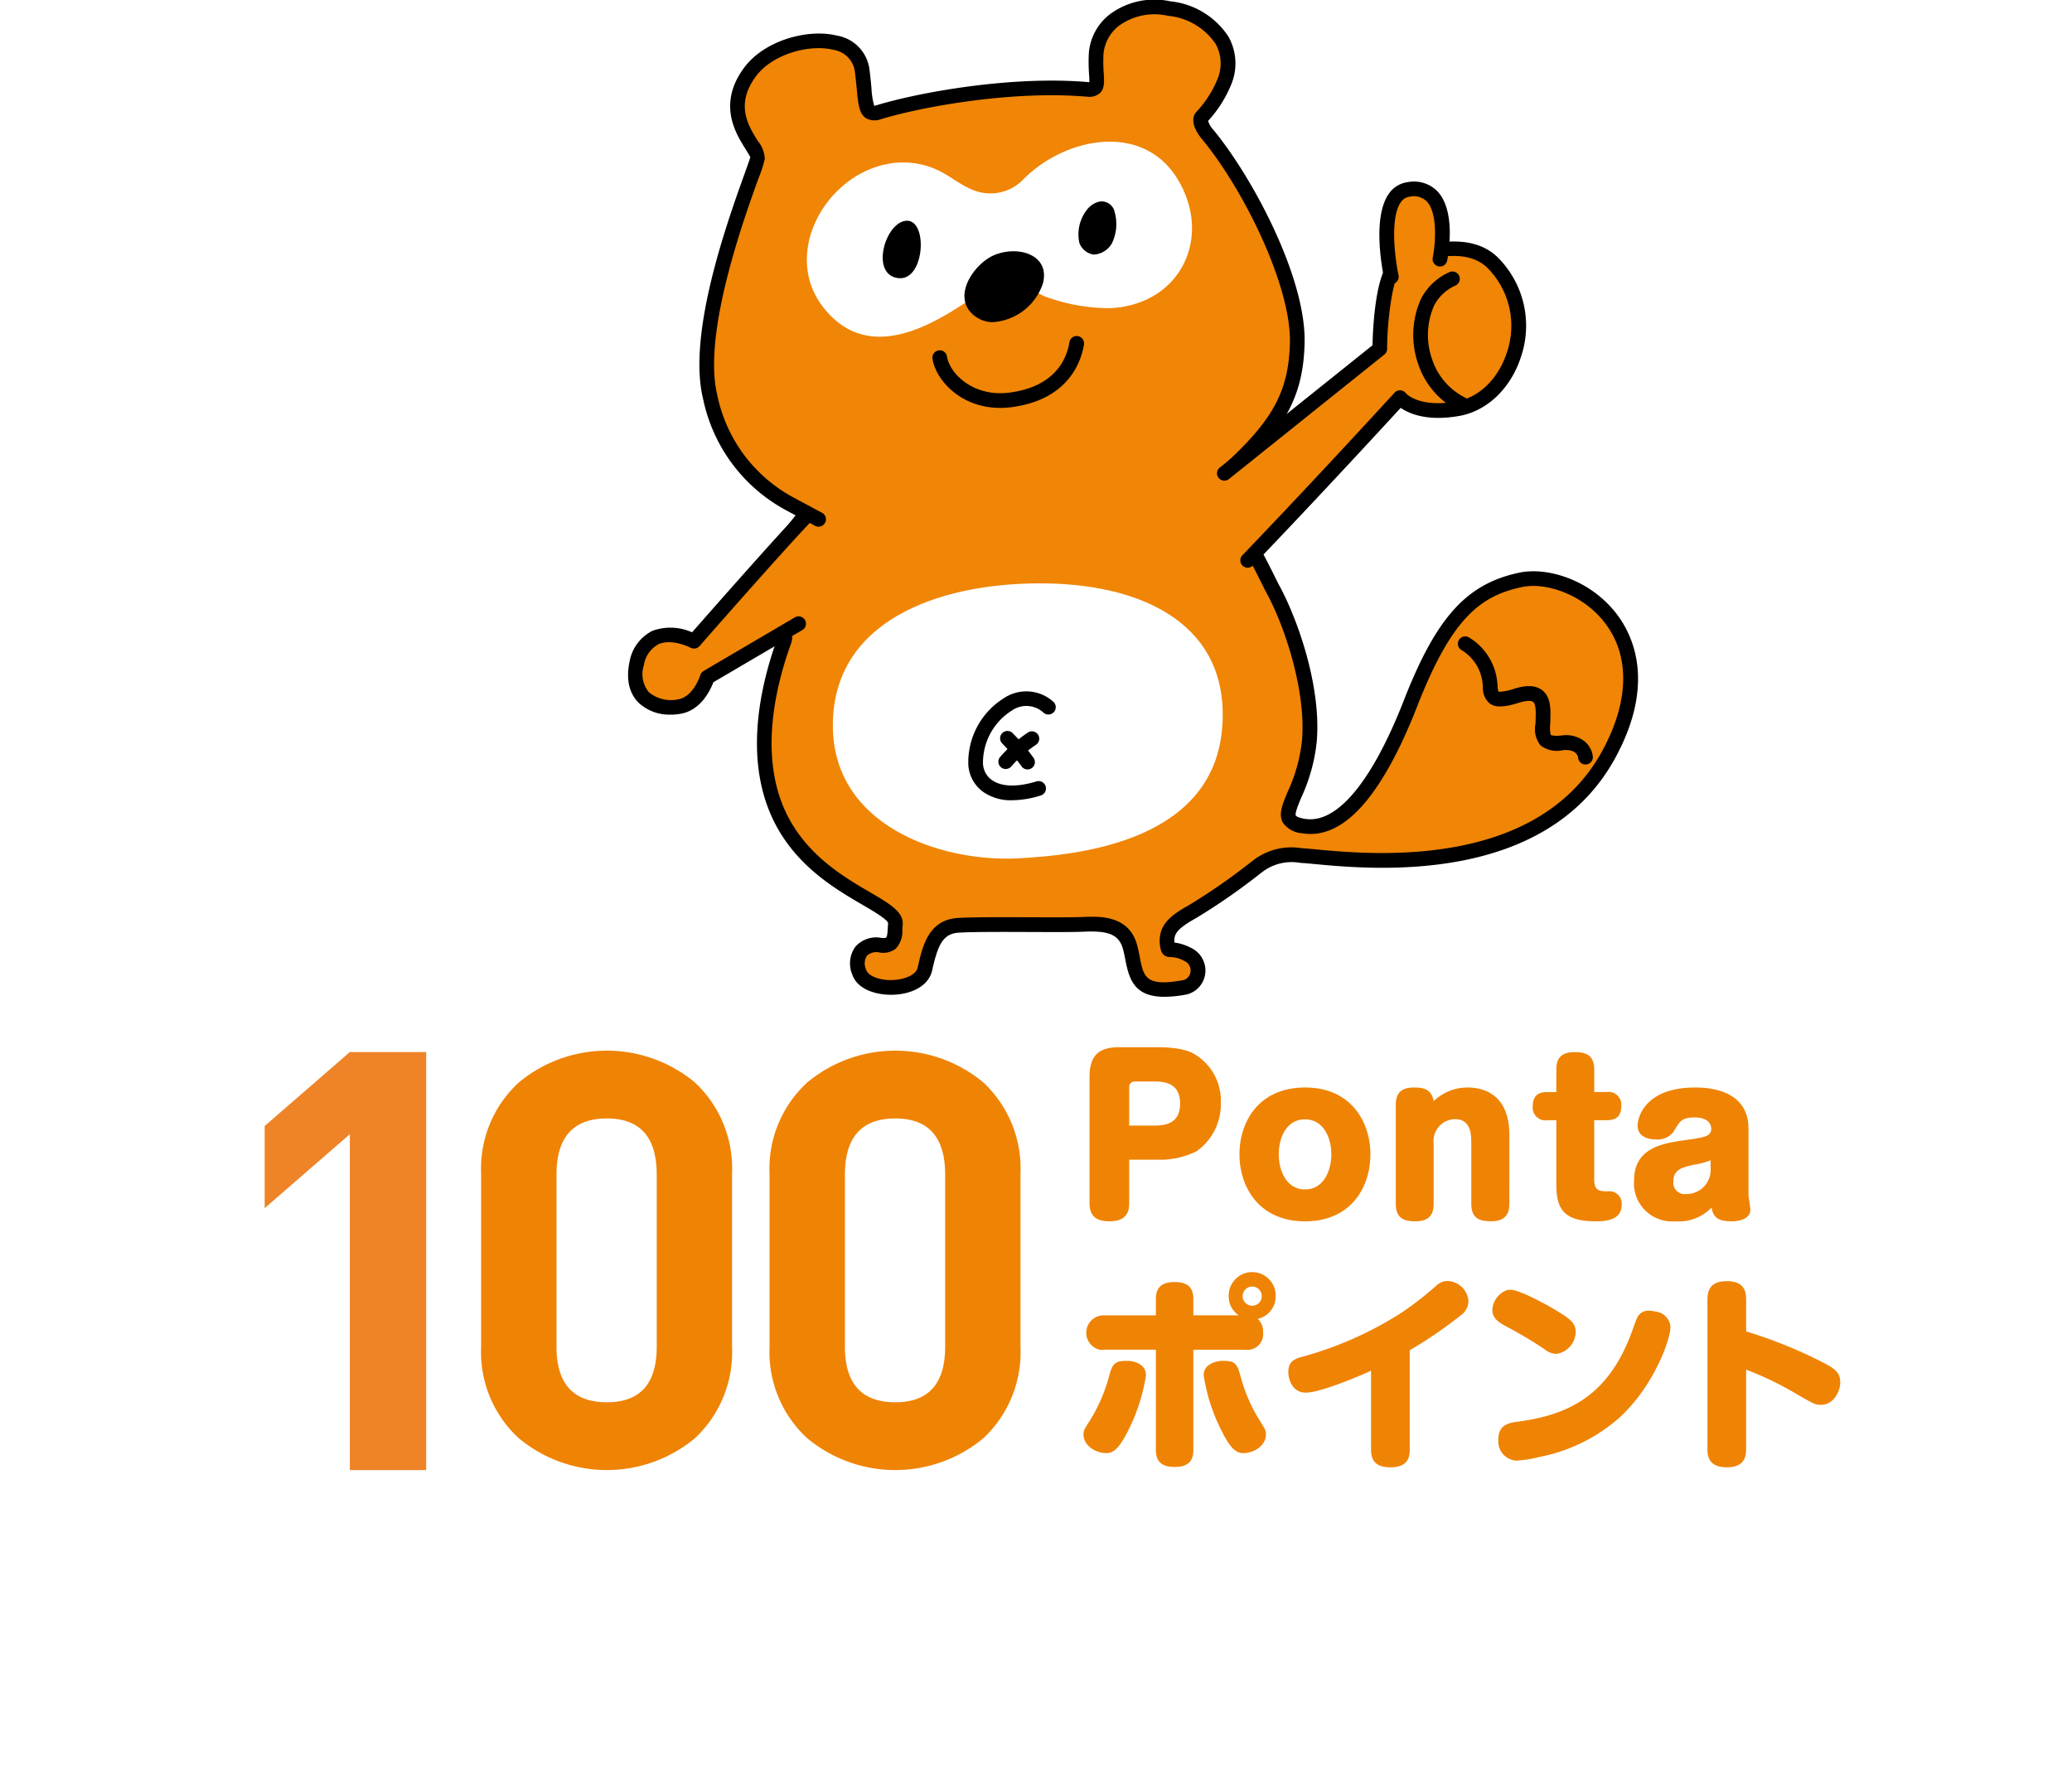 <svg xmlns="http://www.w3.org/2000/svg" xmlns:xlink="http://www.w3.org/1999/xlink" width="238.033" height="204.458" viewBox="0 0 238.033 204.458">
  <defs>
    <filter id="パス_9664" x="0" y="92.232" width="238.033" height="112.226" filterUnits="userSpaceOnUse">
      <feOffset dy="3" input="SourceAlpha"/>
      <feGaussianBlur stdDeviation="3" result="blur"/>
      <feFlood flood-opacity="0.161"/>
      <feComposite operator="in" in2="blur"/>
      <feComposite in="SourceGraphic"/>
    </filter>
  </defs>
  <g id="character_A3" transform="translate(9 -45.542)">
    <g id="グループ_6432" data-name="グループ 6432">
      <g transform="matrix(1, 0, 0, 1, -9, 45.54)" filter="url(#パス_9664)">
        <path id="パス_9664-2" data-name="パス 9664" d="M10.354,277.7H209.678a10.354,10.354,0,0,1,10.354,10.354v73.517a10.354,10.354,0,0,1-10.354,10.354H10.354A10.354,10.354,0,0,1,0,361.575V288.058A10.354,10.354,0,0,1,10.354,277.7" transform="translate(9 -179.47)" fill="#fff"/>
      </g>
      <path id="パス_9689" data-name="パス 9689" d="M228.292,333.321h3.232a9.334,9.334,0,0,0,4.515-.974,6.627,6.627,0,0,0,2.78-5.608,6.213,6.213,0,0,0-2.971-5.513c-.428-.261-1.473-.828-4.325-.828h-4.372c-2.21,0-3.417.808-3.417,3.417v14.472c0,1.45.69,2.115,2.3,2.115,2.092,0,2.257-1.283,2.257-2.115Zm0-8.317a.612.612,0,0,1,.553-.666.581.581,0,0,1,.113,0h2.352c2.044,0,2.828.951,2.828,2.519,0,1.354-.547,2.543-2.828,2.543h-3.017Zm20.2.024c-5.371,0-7.533,4.015-7.533,7.676,0,3.707,2.21,7.7,7.533,7.7,5.3,0,7.509-3.945,7.509-7.7,0-3.684-2.186-7.677-7.509-7.677Zm0,3.659c2.092,0,3.018,2.071,3.018,4.015,0,1.967-.932,4.038-3.018,4.038-2.115,0-3.018-2.115-3.018-4.038,0-1.877.855-4.016,3.018-4.016Zm23.473,1.806c0-4.9-3.255-5.465-4.753-5.465a5.573,5.573,0,0,0-3.945,1.569c-.237-1.426-1.259-1.569-2.257-1.569-1.782,0-2.092.974-2.092,2.02v11.334c0,1.64.879,2.02,2.257,2.02,1.806,0,2.092-1.046,2.092-2.02v-6.915a2.511,2.511,0,0,1,2.2-2.787c.082-.009.165-.015.247-.017,1.877,0,1.877,1.853,1.877,2.8v6.915c0,1.64.879,2.02,2.278,2.02,1.806,0,2.092-1.046,2.092-2.02Zm5.395-4.942h-1c-.621,0-1.711.071-1.711,1.64a1.468,1.468,0,0,0,1.711,1.593h1v7.342c0,2.8.784,4.277,4.538,4.277,1.259,0,2.971-.167,2.971-1.925a1.421,1.421,0,0,0-1.3-1.528,1.444,1.444,0,0,0-.288.007c-.932,0-1.569-.048-1.569-1.331v-6.843h1.4c.69,0,1.711-.1,1.711-1.64a1.475,1.475,0,0,0-1.711-1.593h-1.4v-2.567c0-1.64-.879-2.02-2.278-2.02-1.806,0-2.071,1.046-2.071,2.02Zm22.076,4.206c0-4.729-5.133-4.729-6.155-4.729-5.584,0-6.582,3.3-6.582,4.373,0,1.426,1.473,1.593,2.114,1.593a2.26,2.26,0,0,0,2.044-.932c.69-1.188.932-1.593,2.376-1.593,1.782,0,1.925,1,1.925,1.283,0,.9-.736,1-3.065,1.331-2.472.356-5.8.855-5.8,4.61a4.374,4.374,0,0,0,4.733,4.709,5.21,5.21,0,0,0,4.158-1.569c.237,1.07.666,1.569,2.329,1.569.879,0,2.138-.285,2.138-1.331,0-.261-.214-1.45-.214-1.734Zm-4.349,4.634a2.762,2.762,0,0,1-2.647,2.873c-.052,0-.1,0-.157,0a1.285,1.285,0,0,1-1.472-1.427c0-1.283.784-1.592,2.3-1.925a9.131,9.131,0,0,0,1.967-.518Zm-63.728,16.818h-5.964a2,2,0,0,0-.443,3.958,1.789,1.789,0,0,0,.443-.013h5.964v11.525c0,1.4.736,1.949,2.162,1.949,1.9,0,2.138-1.07,2.138-1.949V355.156h5.94a1.809,1.809,0,0,0,2.071-2,1.941,1.941,0,0,0-.621-1.545,2.637,2.637,0,0,0,2.071-2.567,2.7,2.7,0,1,0-5.395.024,2.564,2.564,0,0,0,1.163,2.137h-5.228v-1.875c0-1.426-.76-1.949-2.162-1.949-1.925,0-2.138,1.117-2.138,1.949ZM243.523,349a1.1,1.1,0,1,1-1.1-1.1,1.1,1.1,0,0,1,1.1,1.1m-15.3,7.44c-1.165,0-1.76,0-2.162,1.45a18.918,18.918,0,0,1-2.306,5.441c-.594.9-.712,1.093-.712,1.569,0,1.331,1.473,2.138,2.589,2.138.855,0,1.5-.475,2.661-2.828a21.238,21.238,0,0,0,1.925-6.109c0-1.542-1.875-1.661-1.994-1.661m10.622,0c-.1,0-2,.167-2,1.64a21.086,21.086,0,0,0,1.925,6.131c1.139,2.329,1.782,2.828,2.661,2.828,1.046,0,2.567-.76,2.567-2.162,0-.451-.119-.642-.69-1.545a18.412,18.412,0,0,1-2.162-4.9c-.5-1.782-.617-2-2.3-2m21.672-1.211a50.99,50.99,0,0,0,5.893-4.038,2.03,2.03,0,0,0,.855-1.616,2.5,2.5,0,0,0-2.423-2.306,1.9,1.9,0,0,0-1.235.5,37.793,37.793,0,0,1-4.017,3.132,41.209,41.209,0,0,1-11.548,5.109c-.76.214-1.473.518-1.473,1.711,0,.76.4,2.376,2.02,2.376,1.593,0,5.893-1.782,7.485-2.519v9.1c0,1.521.879,2,2.233,2,1.9,0,2.21-1.046,2.21-2Zm11.061-6.868a2.546,2.546,0,0,0-1.569,2.211c0,1.07.879,1.521,1.569,1.9a50.706,50.706,0,0,1,4.467,2.661,2.184,2.184,0,0,0,1.283.518,2.608,2.608,0,0,0,2.257-2.5c0-1-.547-1.473-2.162-2.448-.808-.5-4.206-2.424-5.323-2.424a1.748,1.748,0,0,0-.522.077m17.157,2.424a3.445,3.445,0,0,0-.69-.1,1.425,1.425,0,0,0-1.354.712c-.143.261-.642,1.687-.76,2-2.589,6.8-6.843,9.216-12.9,10.028-1.307.167-2.329.451-2.329,2.044a2.209,2.209,0,0,0,1.956,2.437c.045.005.09.009.136.011a14.164,14.164,0,0,0,2.637-.428,19.473,19.473,0,0,0,9.1-4.444c4.111-3.728,5.94-9.149,5.94-10.458a1.9,1.9,0,0,0-1.735-1.8Zm10.428,6.678a36.556,36.556,0,0,1,5.56,2.661c2.329,1.354,2.4,1.378,3.042,1.378,1.45,0,2.21-1.545,2.21-2.589,0-1.022-.5-1.521-1.949-2.257a53.235,53.235,0,0,0-8.863-3.588v-3.59c0-.879-.1-2.186-2.233-2.186s-2.211,1.4-2.211,2.186v17.014c0,.879.1,2.186,2.233,2.186,2.162,0,2.21-1.4,2.21-2.186Z" transform="translate(-107.568 -154.521)" fill="#ef8304"/>
      <path id="パス_9690" data-name="パス 9690" d="M118.193,355.233a13.531,13.531,0,0,1-4.26,10.451,15.819,15.819,0,0,1-20.241,0,13.429,13.429,0,0,1-4.327-10.451V335.264a13.429,13.429,0,0,1,4.327-10.451,15.819,15.819,0,0,1,20.241,0,13.531,13.531,0,0,1,4.26,10.451ZM109.54,335.4q0-6.457-5.724-6.457-5.792,0-5.792,6.457v19.77q0,6.386,5.792,6.386,5.724,0,5.724-6.386Z" transform="translate(-43.094 -154.881)" fill="#ef8304"/>
      <path id="パス_9691" data-name="パス 9691" d="M59.9,369.5v-48.04H51.131l-9.783,8.5V339.4l9.783-8.5V369.5Z" transform="translate(-19.941 -155.031)" fill="#ef8327"/>
      <path id="パス_9692" data-name="パス 9692" d="M182.193,355.233a13.531,13.531,0,0,1-4.26,10.451,15.819,15.819,0,0,1-20.241,0,13.428,13.428,0,0,1-4.327-10.451V335.264a13.428,13.428,0,0,1,4.327-10.451,15.819,15.819,0,0,1,20.241,0,13.531,13.531,0,0,1,4.26,10.451ZM173.54,335.4q0-6.457-5.724-6.457-5.792,0-5.792,6.457v19.77q0,6.386,5.792,6.386,5.723,0,5.724-6.386Z" transform="translate(-73.959 -154.881)" fill="#ef8304"/>
    </g>
    <g id="Ponta" transform="translate(34.531 45.542)">
      <path id="パス_9665" data-name="パス 9665" d="M111.628,146.738c-.36.621,4.28,4.9,3.633,6.673-1.943,5.342-3.224,11.982-1.472,17.783,3.174,10.508,14.526,12.181,14.23,14.835-.125,1.124.134,2.615-1.735,2.378s-3.161,1.017-2.4,3.15c.853,2.388,6.923,2.3,7.532-.413s1.241-4.841,3.821-5.013c2.819-.186,11.949,0,14.321-.111s4.7.008,5.409,2.567c.8,2.872.133,5.811,6.322,4.667a2.011,2.011,0,0,0,.252-3.805c-2.284-1.105-2.126.195-2.318-1.352-.065-1.415.576-2.232,2.928-3.538a75.855,75.855,0,0,0,7.63-5.322,6.847,6.847,0,0,1,5.214-1.095c3.753.221,26.582,3.853,35.006-11.7,7.6-14.025-4.039-21.3-10.141-20.007-5.2,1.1-8.7,4.056-12.648,14.163s-8.2,14.79-12.282,14.132.067-3.375.641-9.694c.549-6.037-2.1-13.813-4.334-17.8,0,0-1.158-2.371-1.768-3.469-.811-1.46.038-3.529-1.219-5.611.014-3.512-2.443-5.518-3.781-7.135-3.8-4.6-43.784,4.059-43.784,4.059Z" transform="translate(-68.687 -79.801)" fill="#f08506"/>
      <path id="パス_9666" data-name="パス 9666" d="M157.568,193.029c-3.36,0-4.032-1.85-4.49-4.215-.084-.43-.169-.872-.292-1.316-.5-1.794-1.994-2.065-4.557-1.947-1.062.051-3.442.043-5.96.033-3.181-.013-6.792-.025-8.344.077-1.813.122-2.388,1.383-3.054,4.355-.351,1.569-1.995,2.629-4.285,2.771-1.961.108-4.246-.532-4.863-2.26a3.277,3.277,0,0,1,.332-3.249,3.187,3.187,0,0,1,2.973-1.021c.363.043.526,0,.567-.037.128-.108.16-.673.179-1.012.011-.2.023-.4.042-.585.048-.422-1.745-1.465-2.931-2.157-3.643-2.126-9.15-5.339-11.266-12.34-1.941-6.423-.263-13.5,1.486-18.316.233-.643-1.5-2.872-2.248-3.825-1.2-1.545-1.752-2.248-1.326-2.986a.671.671,0,0,1,.062-.095l9.062-11.665a.857.857,0,0,1,.487-.308c6.761-1.462,40.681-8.524,44.614-3.77.215.261.461.532.721.819,1.346,1.486,3.177,3.506,3.252,6.626a7.615,7.615,0,0,1,.792,3.548,4.447,4.447,0,0,0,.324,1.883c.614,1.1,1.741,3.411,1.789,3.507,2.089,3.734,5.009,11.72,4.416,18.251a20.345,20.345,0,0,1-1.748,6.294c-.352.835-.783,1.869-.642,2.123.005.009.132.223,1.044.37,3.662.6,7.7-4.243,11.357-13.607,3.739-9.563,7.209-13.407,13.263-14.682,3.2-.683,8.245.8,11.282,4.873,1.869,2.506,4.327,7.963-.224,16.363-7.992,14.757-27.963,12.87-34.523,12.252-.54-.051-.971-.092-1.276-.11l-.44-.034a5.548,5.548,0,0,0-4.215.961l-.329.247a72.223,72.223,0,0,1-7.4,5.14c-2.383,1.323-2.529,1.925-2.494,2.759l.008.056a5.36,5.36,0,0,1,1.836.576,2.885,2.885,0,0,1,1.71,2.9,2.828,2.828,0,0,1-2.118,2.481,14.193,14.193,0,0,1-2.575.273m-8.314-9.2c1.888,0,4.374.385,5.16,3.214.134.486.23.974.322,1.445.443,2.282.662,3.426,5.033,2.618a1.138,1.138,0,0,0,.8-1,1.194,1.194,0,0,0-.765-1.215,3.172,3.172,0,0,0-1.5-.427c-1.089-.006-1.184-.773-1.285-1.584-.1-2.071,1.1-3.129,3.355-4.378a71.449,71.449,0,0,0,7.205-5.012l.329-.248a7.18,7.18,0,0,1,5.376-1.294l.394.031c.319.019.769.061,1.335.115,6.289.592,25.419,2.4,32.88-11.376,3.04-5.615,3.166-10.782.351-14.548-2.524-3.38-6.845-4.8-9.58-4.23-4.738,1-8.06,3.47-12.037,13.645-4.093,10.481-8.527,15.411-13.2,14.659a2.99,2.99,0,0,1-2.252-1.216c-.537-.969-.075-2.069.562-3.593a18.632,18.632,0,0,0,1.623-5.8c.5-5.443-1.811-12.984-4.229-17.314-.033-.065-1.177-2.406-1.769-3.472a5.736,5.736,0,0,1-.534-2.629,5.83,5.83,0,0,0-.67-2.954.85.85,0,0,1-.122-.44c.012-2.6-1.491-4.255-2.816-5.717-.281-.307-.54-.6-.773-.875-2.516-3.042-27.363.988-42.654,4.285l-8.607,11.084c.215.338.657.9,1,1.344,1.43,1.836,3.053,3.918,2.5,5.44-1.661,4.571-3.263,11.273-1.456,17.252,1.923,6.367,7.085,9.377,10.5,11.371,2.281,1.329,3.929,2.291,3.761,3.8-.018.157-.027.325-.037.492a2.89,2.89,0,0,1-.783,2.216,2.335,2.335,0,0,1-1.86.415,1.572,1.572,0,0,0-1.444.4,1.693,1.693,0,0,0-.055,1.625c.262.73,1.668,1.235,3.168,1.139,1.22-.075,2.54-.551,2.743-1.454.545-2.428,1.224-5.446,4.588-5.671,1.611-.108,5.249-.095,8.464-.082,2.5.008,4.853.015,5.873-.031C148.479,183.851,148.852,183.834,149.255,183.834Z" transform="translate(-67.321 -78.489)"/>
      <path id="パス_9667" data-name="パス 9667" d="M156.911,205.9c-8.943.481-21.741-3.8-21.308-15.88s13.341-15.923,24.642-15.71,20.912,4.914,20.09,16.428c-.94,13.105-16.133,14.768-23.425,15.162" transform="translate(-83.447 -107.269)" fill="#fff" fill-rule="evenodd"/>
      <path id="パス_9668" data-name="パス 9668" d="M186.622,209.764a3.8,3.8,0,0,0-4.691-.327,7.879,7.879,0,0,0-3.685,6.756c.061,2.28,2.3,4.408,7.236,2.893" transform="translate(-109.696 -128.486)" fill="#fff"/>
      <path id="パス_9669" data-name="パス 9669" d="M181.094,219.084a5.55,5.55,0,0,1-3.324-.955,4.128,4.128,0,0,1-1.718-3.274,8.686,8.686,0,0,1,4.074-7.49,4.633,4.633,0,0,1,5.733.433.844.844,0,0,1-1.174,1.212,2.913,2.913,0,0,0-3.653-.22,7.079,7.079,0,0,0-3.292,6.019,2.417,2.417,0,0,0,1.016,1.947c1.089.785,2.91.843,5.128.162a.844.844,0,1,1,.492,1.616,11.219,11.219,0,0,1-3.282.549" transform="translate(-108.345 -127.128)"/>
      <path id="パス_9670" data-name="パス 9670" d="M190.306,220.622a15.32,15.32,0,0,0-3.053,2.674" transform="translate(-115.239 -135.774)" fill="#fff"/>
      <path id="パス_9671" data-name="パス 9671" d="M185.9,222.79a.843.843,0,0,1-.677-1.349,16.019,16.019,0,0,1,3.263-2.872.845.845,0,0,1,.938,1.4,14.5,14.5,0,0,0-2.846,2.476.844.844,0,0,1-.678.34" transform="translate(-113.889 -134.423)"/>
      <path id="パス_9672" data-name="パス 9672" d="M187.737,220.613a23.244,23.244,0,0,1,2.307,2.729" transform="translate(-115.538 -135.769)" fill="#fff"/>
      <path id="パス_9673" data-name="パス 9673" d="M188.7,222.827a.844.844,0,0,1-.71-.387,22.924,22.924,0,0,0-2.2-2.6.844.844,0,1,1,1.206-1.182,23.756,23.756,0,0,1,2.414,2.862.843.843,0,0,1-.249,1.166h0a.835.835,0,0,1-.457.138" transform="translate(-114.187 -134.411)"/>
      <path id="パス_9674" data-name="パス 9674" d="M336.963,204.87a.847.847,0,0,1-.84-.759c-.032-.248-.237-1.026-1.763-.886a3.084,3.084,0,0,1-2.548-.537,2.971,2.971,0,0,1-.594-2.469l.019-.546c.023-.735.053-1.743-.29-2-.092-.067-.473-.26-1.648.106-1.686.526-2.642.556-3.311.1a2.288,2.288,0,0,1-.807-1.911c-.01-.129-.02-.261-.036-.4a5.066,5.066,0,0,0-2.388-3.827.844.844,0,1,1,.785-1.495,6.761,6.761,0,0,1,3.281,5.128c.017.156.029.31.041.458a2.642,2.642,0,0,0,.1.671c0-.008.045.007.151.007a6.078,6.078,0,0,0,1.686-.352c1.41-.439,2.448-.386,3.17.162,1.035.785.992,2.235.956,3.4l-.018.562a3.209,3.209,0,0,0,.065,1.176c.008.009.206.182,1.229.083a3.48,3.48,0,0,1,2.66.67,2.7,2.7,0,0,1,.944,1.738.843.843,0,0,1-.766.913h0a.689.689,0,0,1-.075.008" transform="translate(-198.353 -117.023)"/>
      <path id="パス_9675" data-name="パス 9675" d="M95.366,167.1l-10.49,6.16s-.853,2.928-3.171,3.354-5.854-.549-4.94-4.939c1.343-5.366,6.587-2.562,6.587-2.562s9.086-10.382,12.563-14.042" transform="translate(-47.153 -95.433)" fill="#f08506"/>
      <path id="パス_9676" data-name="パス 9676" d="M79.327,176.2a5.152,5.152,0,0,1-3.723-1.4c-.745-.761-1.523-2.184-1.011-4.643a4.911,4.911,0,0,1,2.649-3.592,6.084,6.084,0,0,1,4.54.178c1.816-2.07,9.149-10.415,12.174-13.6a.844.844,0,1,1,1.224,1.162c-3.424,3.606-12.449,13.913-12.539,14.017a.843.843,0,0,1-1.031.19c-.022-.01-2.12-1.1-3.689-.4a3.318,3.318,0,0,0-1.681,2.424,3.275,3.275,0,0,0,.573,3.085,3.967,3.967,0,0,0,3.395.821c1.756-.324,2.506-2.74,2.512-2.762a.844.844,0,0,1,.383-.491l10.489-6.164a.845.845,0,0,1,.855,1.458l-10.221,6c-.33.879-1.409,3.19-3.714,3.613a6.537,6.537,0,0,1-1.184.11" transform="translate(-45.807 -94.085)"/>
      <path id="パス_9677" data-name="パス 9677" d="M158.366,54.984c5.346-4.962,7.256-8.513,7.395-14.233.168-7.034-5.627-18.285-10.279-23.92-1.213-1.469-.711-2.013-.711-2.013a12.975,12.975,0,0,0,2.567-3.93c1.665-4.135-1.244-7.742-6.3-8.537-5.433-.854-8.212,2.388-8.381,5.168-.176,2.906.638,4.2-.906,4.127-8.851-.788-19.438,1.194-24.066,2.615-1.772.542-1.414-1.083-1.919-4.917-.7-4.878-9.784-3.964-12.921.367-3.661,5.053,1.076,8.529.913,9.83-.14,1.124-7.607,18.591-5.439,27.451a18.074,18.074,0,0,0,9.162,12.282s2.855,1.533,3.286,1.768" transform="translate(-60.268 -1.361)" fill="#f08506"/>
      <path id="パス_9678" data-name="パス 9678" d="M109.42,60.523a.839.839,0,0,1-.4-.1c-.431-.234-3.282-1.766-3.283-1.766a18.858,18.858,0,0,1-9.58-12.826c-1.834-7.491,2.786-20.35,4.758-25.841.324-.9.627-1.746.664-1.933-.03-.1-.347-.608-.58-.983-1.109-1.78-3.173-5.095-.183-9.222,2.354-3.252,7.433-4.575,10.7-3.765a4.525,4.525,0,0,1,3.74,3.772c.114.861.183,1.606.243,2.243a9.348,9.348,0,0,0,.316,2.067c.027-.015.12-.028.281-.077,4.714-1.444,15.493-3.442,24.389-2.649h.043c.014-.217-.011-.594-.03-.913a19.061,19.061,0,0,1-.025-2.426,6.248,6.248,0,0,1,2.38-4.437A8.578,8.578,0,0,1,149.826.15a9.071,9.071,0,0,1,6.687,4.063,6.294,6.294,0,0,1,.262,5.624,13.9,13.9,0,0,1-2.6,4.054,2.64,2.64,0,0,0,.612,1.038c4.507,5.457,10.654,17,10.472,24.474-.14,5.9-2.076,9.645-7.663,14.833A.845.845,0,1,1,156.446,53c5.263-4.887,7-8.2,7.127-13.635.154-6.381-5.193-17.433-10.087-23.362-1.56-1.888-.913-2.866-.681-3.121a12.338,12.338,0,0,0,2.4-3.675,4.657,4.657,0,0,0-.165-4.159,7.427,7.427,0,0,0-5.479-3.231,6.93,6.93,0,0,0-5.653,1.162A4.619,4.619,0,0,0,142.156,6.2a17.31,17.31,0,0,0,.028,2.22c.061,1,.1,1.729-.421,2.26a1.836,1.836,0,0,1-1.4.44c-8.677-.773-19.185,1.173-23.778,2.577a2.03,2.03,0,0,1-1.718-.12c-.787-.526-.886-1.58-1.054-3.324-.059-.62-.126-1.344-.237-2.171a2.946,2.946,0,0,0-2.472-2.363c-2.679-.663-7,.455-8.926,3.116-2.324,3.208-.835,5.6.25,7.34a3.46,3.46,0,0,1,.819,2.1,15.691,15.691,0,0,1-.748,2.277c-1.756,4.888-6.421,17.874-4.707,24.867a17.285,17.285,0,0,0,8.763,11.753s2.838,1.523,3.269,1.756a.843.843,0,0,1-.405,1.587Z" transform="translate(-58.917 0)"/>
      <path id="パス_9679" data-name="パス 9679" d="M136.917,44.93a9.351,9.351,0,0,1,5.771.59c1.732.75,3.19,2.2,5.052,2.622a5.22,5.22,0,0,0,4.926-1.446c5.152-5.241,15.3-7.033,18.719,1.9,2.3,6-1.251,12.473-8.677,12.865a21.232,21.232,0,0,1-7.095-1.194c-2.232-.664-3.9-3.455-7.5-.879-5.138,3.686-13.022,8.859-18.4,1.967-4.728-6.054.123-14.958,7.2-16.425" transform="translate(-78.672 -26.051)" fill="#fff" fill-rule="evenodd"/>
      <path id="パス_9680" data-name="パス 9680" d="M152.979,65.982c2.751-.585,2.436,6.793-.6,6.572-3.287-.24-1.763-6.066.6-6.572" transform="translate(-92.613 -40.586)" fill-rule="evenodd"/>
      <path id="パス_9681" data-name="パス 9681" d="M211.142,60.243a1.519,1.519,0,0,1,1.886,1.029c.011.038.021.077.029.116a5.087,5.087,0,0,1-.3,3.583,2.539,2.539,0,0,1-2.108,1.316,2.079,2.079,0,0,1-1.641-1.326A4.589,4.589,0,0,1,209.989,61a2.5,2.5,0,0,1,1.154-.754" transform="translate(-128.538 -37.036)" fill-rule="evenodd"/>
      <path id="パス_9682" data-name="パス 9682" d="M178.117,83.222a6.516,6.516,0,0,0,5.806-4.44c.847-3.231-2.674-4.393-5.465-3.317-2.441.942-5.187,4.953-2.325,7.077a3.458,3.458,0,0,0,1.983.68" transform="translate(-107.646 -46.202)"/>
      <path id="パス_9683" data-name="パス 9683" d="M173.118,108.653c-4.465,0-7.352-3.1-7.777-5.63a.843.843,0,0,1,.69-.972h0a.832.832,0,0,1,.967.669l0,.023c.344,2.042,3.121,4.707,7.225,4.149,5.261-.7,6.552-3.927,6.851-5.79a.844.844,0,1,1,1.667.27c-.3,1.872-1.714,6.322-8.3,7.194a10.239,10.239,0,0,1-1.334.088" transform="translate(-101.746 -61.782)"/>
      <path id="パス_9684" data-name="パス 9684" d="M252.544,100.112l17.857-14.3c0-1.743.361-8.491,1.875-9.553,1.938-1.355,8.051-3.475,11.161-.274,5.772,5.941,2.178,15.589-4.032,16.7-4.994.894-6.681-1.258-6.681-1.258-10.845,11.813-17.5,18.69-17.5,18.69" transform="translate(-155.42 -45.726)" fill="#f08506"/>
      <path id="パス_9685" data-name="パス 9685" d="M253.883,109.636a.843.843,0,0,1-.607-1.431c.067-.07,6.77-7.006,17.48-18.674a.8.8,0,0,1,.655-.273.848.848,0,0,1,.632.322c.052.059,1.524,1.726,5.868.95,2.577-.461,4.785-2.628,5.76-5.655a9.443,9.443,0,0,0-2.184-9.624c-2.711-2.794-8.3-.863-10.069.377-.882.614-1.518,5.719-1.518,8.86a.842.842,0,0,1-.316.658L251.73,99.45a.843.843,0,1,1-1.054-1.316l17.546-14.056c.035-1.741.3-8.482,2.231-9.834,2.174-1.522,8.787-3.734,12.251-.17a11.106,11.106,0,0,1,2.579,11.321c-1.167,3.623-3.876,6.229-7.07,6.8-3.658.658-5.755-.238-6.755-.922-10.412,11.324-16.9,18.04-16.971,18.108a.843.843,0,0,1-.6.257" transform="translate(-154.078 -44.405)"/>
      <path id="パス_9686" data-name="パス 9686" d="M301.582,66.563s-2.051-9.49,1.983-10.045c5.376-.735,3.6,8.029,3.6,8.029" transform="translate(-185.278 -34.755)" fill="#f08506"/>
      <path id="パス_9687" data-name="パス 9687" d="M300.227,66.033a.848.848,0,0,1-.825-.666c-.151-.7-1.422-6.926.528-9.708a3.114,3.114,0,0,1,2.167-1.35,3.777,3.777,0,0,1,3.433,1.059c2.177,2.318,1.223,7.4,1.107,7.976a.844.844,0,0,1-1.654-.335h0c.265-1.318.659-5.058-.684-6.487a2.12,2.12,0,0,0-1.972-.539,1.413,1.413,0,0,0-1.014.643c-1.294,1.848-.626,6.677-.258,8.381a.843.843,0,0,1-.643,1h0a.9.9,0,0,1-.181.02" transform="translate(-183.922 -33.378)"/>
      <path id="パス_9688" data-name="パス 9688" d="M314.807,97.336a.836.836,0,0,1-.36-.081,9.269,9.269,0,0,1-4.932-5.562,10.056,10.056,0,0,1,.38-7.5,6.764,6.764,0,0,1,3.252-3.009.845.845,0,1,1,.609,1.576,5.116,5.116,0,0,0-2.367,2.219,8.384,8.384,0,0,0-.273,6.182,7.613,7.613,0,0,0,4.049,4.571.843.843,0,0,1-.36,1.609Z" transform="translate(-190.143 -49.924)"/>
    </g>
  </g>
</svg>
